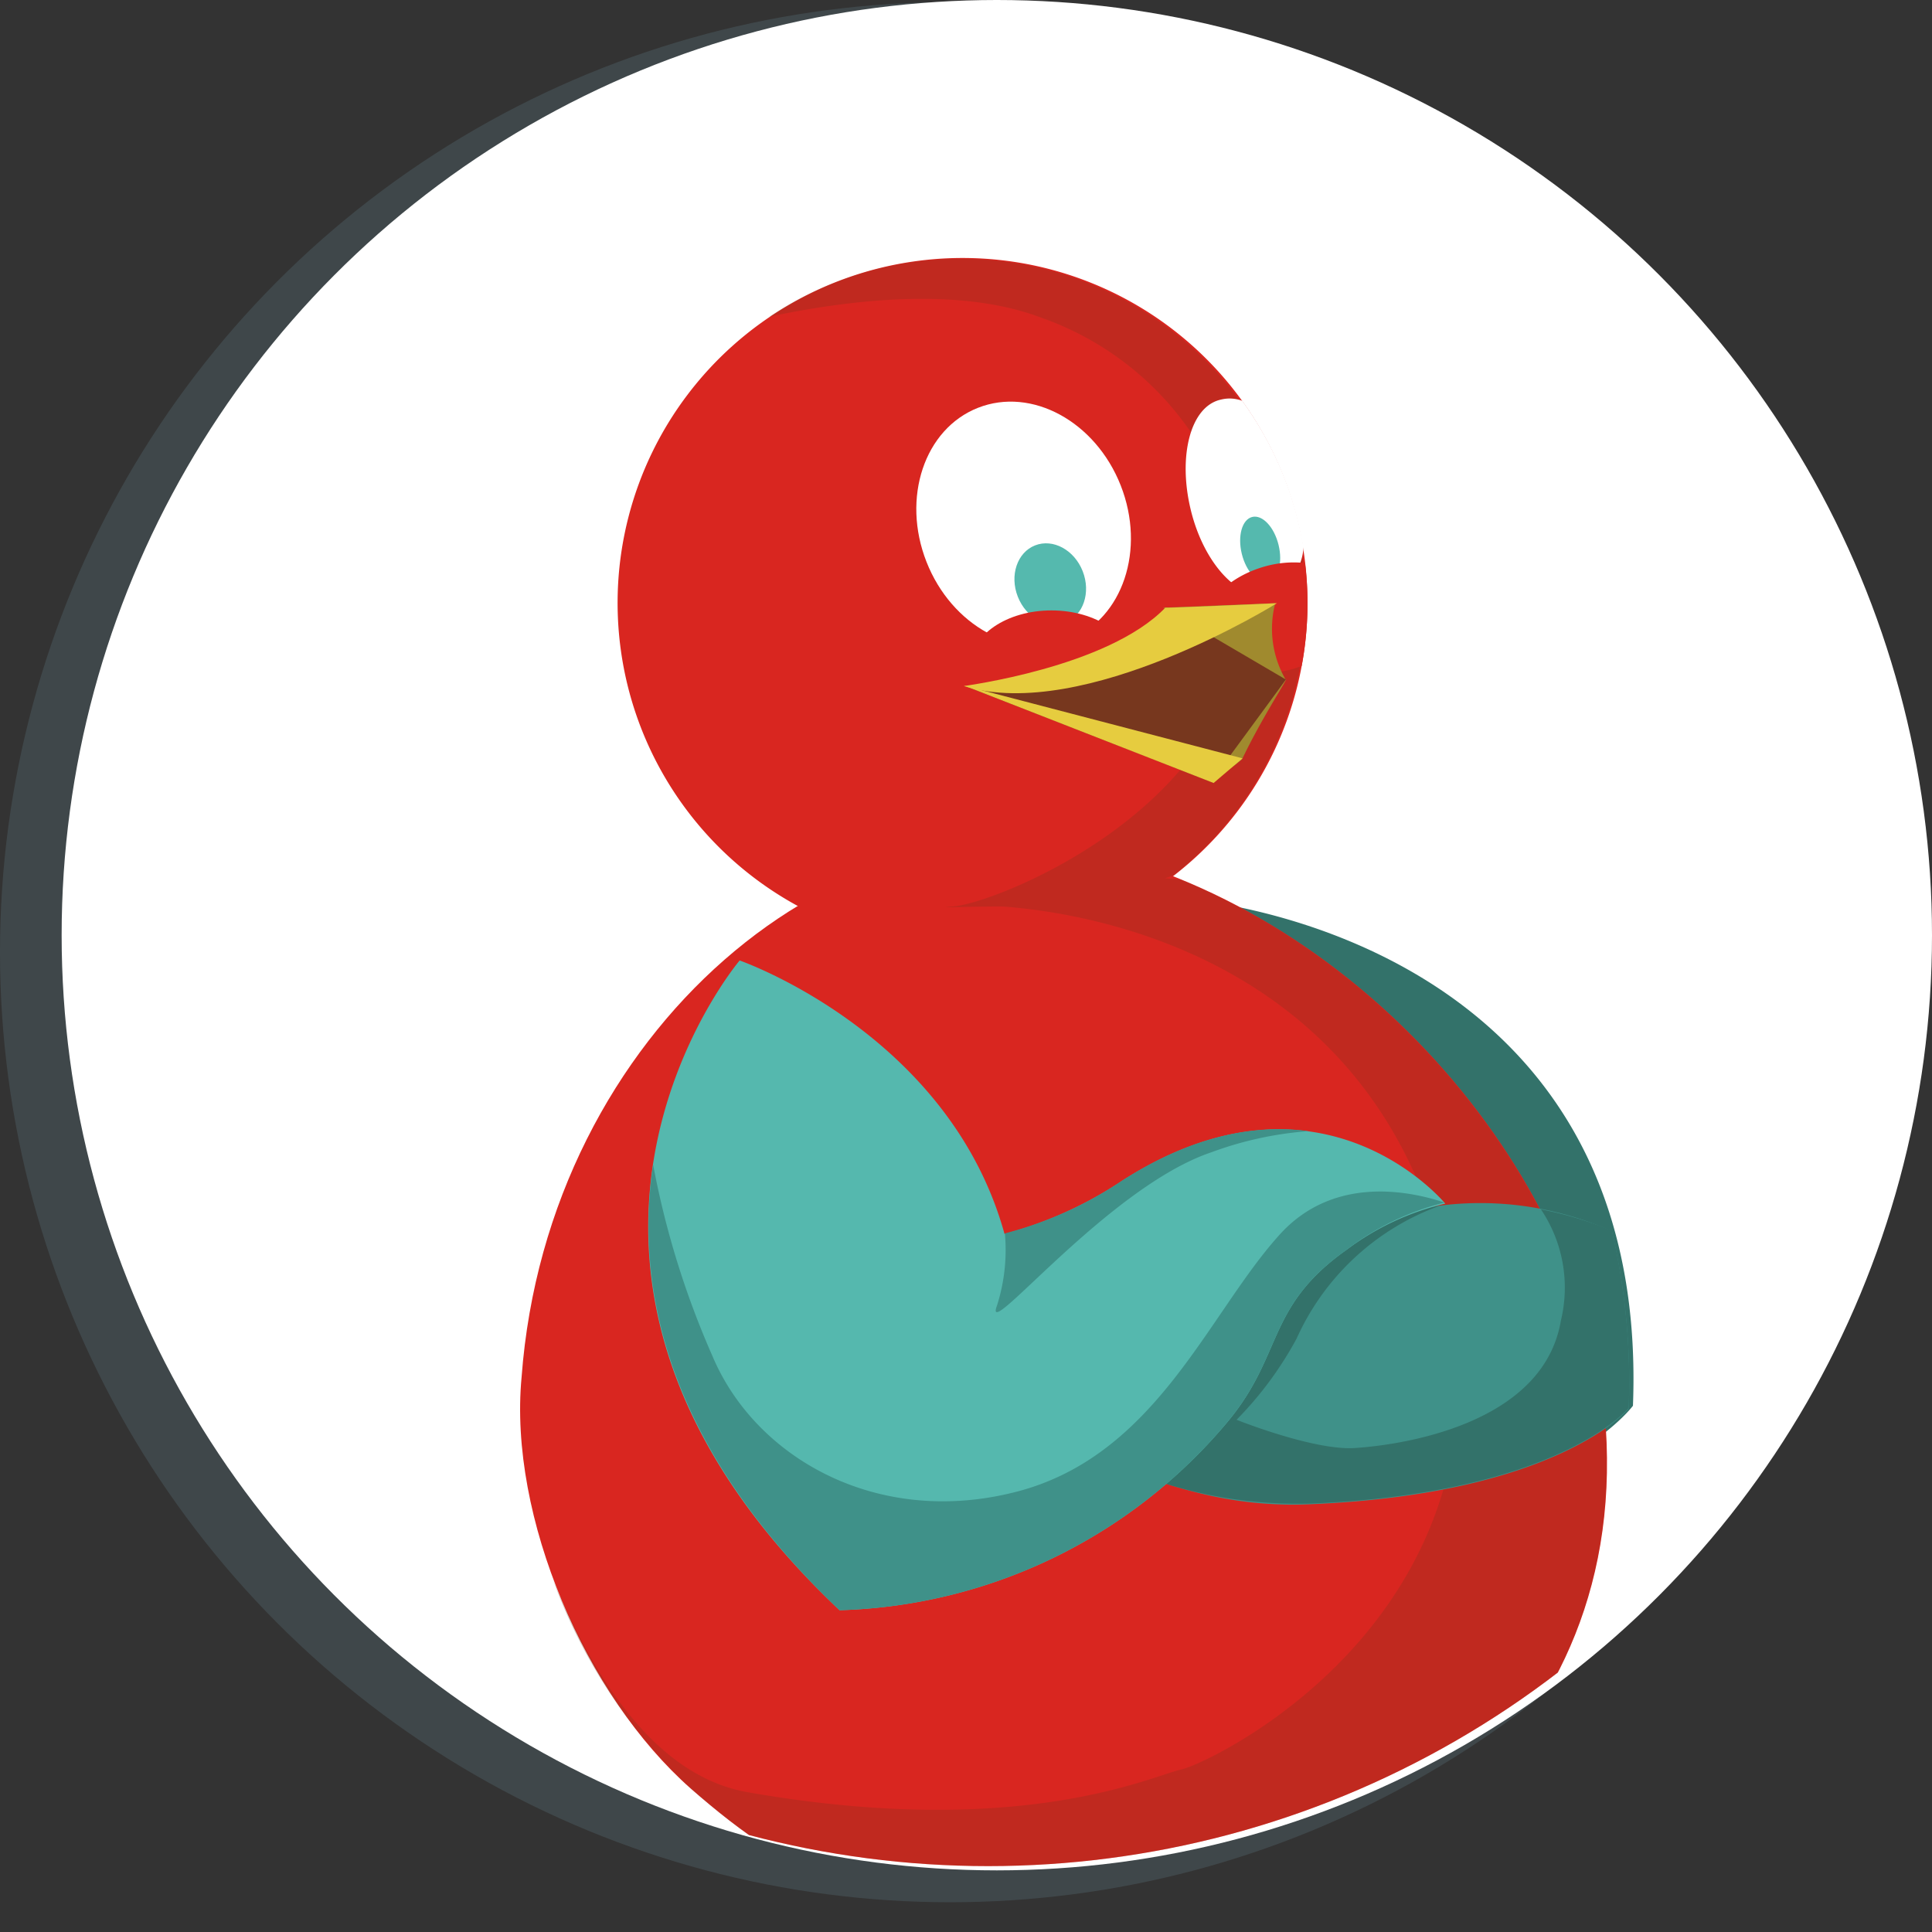 <svg xmlns="http://www.w3.org/2000/svg" xmlns:xlink="http://www.w3.org/1999/xlink" width="90.9" height="90.91" viewBox="0 0 90.9 90.91"><rect x="0" y="0" width="90.9" height="90.91" fill="#333333" stroke="none"/><defs><clipPath id="clip-path" transform="translate(0 -0.2)"><circle cx="46.49" cy="44" r="44" style="fill:none"/></clipPath></defs><title>Fichier 131x</title><g id="Calque_2" data-name="Calque 2"><g id="Calque_1-2" data-name="Calque 1"><circle cx="44.7" cy="44.8" r="44.7" style="fill:#5a7480;opacity:0.31"/><circle cx="46.9" cy="44" r="44" style="fill:#fff"/><g style="clip-path:url(#clip-path)"><path d="M60.91,60.78c-6.53-7.92-5.21-18.29-5.21-18.29s22,1.46,21.13,23.85c0,0-3.35,4.56-14.2,5.73-3.58.38-4.57-.57-8.45.29A29.35,29.35,0,0,0,51,74.51s-2.81-7.2,5.73-11.08a15.59,15.59,0,0,0,4.77-3.25c.93-.85,3.87-2.22,5.34-2.07,0,0,3.6-1.09,6.24-.29" transform="translate(0 -0.2)" style="fill:#33726a"/><path d="M61.36,26.31A16.23,16.23,0,1,1,43,12.5,16.23,16.23,0,0,1,61.36,26.31Z" transform="translate(0 -0.2)" style="fill:#d92620"/><path d="M32.5,84.35C27.55,80,23.92,71.56,24.54,65v0c1.22-16.38,15.14-27.78,27.28-24.67,12.89,3.3,23.3,16,23.77,27.73C76.21,83.6,62.23,91,54.1,91.11,42.15,91.23,37.33,88.58,32.5,84.35Z" transform="translate(0 -0.2)" style="fill:#d92620"/><path d="M35.21,84.53c12.84,2.24,19-.78,20.38-1.08S72.18,76,67.89,59.27C64.28,45.16,51.17,43.14,47.17,42.85c-1.8,0-3.29.08-2.36,0,1.93-.08,14.31-4.9,13.71-14.79A14.25,14.25,0,0,0,49,15.15c-3.75-1.43-8.79-.9-12.8-.05a16.23,16.23,0,0,1,19,26.29l-.38.13.75.07c11.08,4.57,19.55,15.89,20,26.46C76.21,83.6,62.23,91,54.1,91.11c-12,.12-16.77-2.53-21.6-6.76A24.94,24.94,0,0,1,26,74.48C28.18,79.74,31.14,83.83,35.21,84.53Z" transform="translate(0 -0.2)" style="fill:#77371e;opacity:0.25"/><ellipse cx="48.16" cy="24.84" rx="4.91" ry="5.86" transform="translate(-5.75 19.16) rotate(-21.48)" style="fill:#fff"/><ellipse cx="49.41" cy="27.68" rx="1.64" ry="1.95" transform="translate(-6.7 19.81) rotate(-21.48)" style="fill:#55b9ae"/><path d="M57.45,19a1.67,1.67,0,0,1,1,.06,16.21,16.21,0,0,1,2.88,6.88,2.54,2.54,0,0,1-1.59,2.22c-1.43.35-3.09-1.42-3.71-3.95S56,19.31,57.45,19Z" transform="translate(0 -0.2)" style="fill:#fff"/><ellipse cx="59.29" cy="26.06" rx="0.89" ry="1.57" transform="translate(-4.5 14.66) rotate(-13.78)" style="fill:#55b9ae"/><ellipse cx="49.47" cy="31.3" rx="3.8" ry="2.58" style="fill:#d92620"/><path d="M59.48,26.86a5,5,0,0,1,1.92-.17,15.71,15.71,0,0,1-.16,4.85l-.39.13c-2,.55-3.84-.07-4.22-1.4S57.53,27.42,59.48,26.86Z" transform="translate(0 -0.2)" style="fill:#d92620"/><polygon points="60.5 31.97 57.08 36.82 45.45 32.29 52.48 31.55 57.94 29.51 60.5 31.97" style="fill:#77371e"/><path d="M60,28.58a4.78,4.78,0,0,0,.48,3.58s-5.75-3.37-5.75-3.37Z" transform="translate(0 -0.2)" style="fill:#a08a2e"/><path d="M54.83,28.79c-2.73,2.83-9.52,3.68-9.48,3.69,5.67,1.75,14.73-3.9,14.73-3.9S54.86,28.82,54.83,28.79Z" transform="translate(0 -0.2)" style="fill:#e6cc3f"/><path d="M58.44,35.92c.92-1.92,2.07-3.66,2.08-3.77L57.1,36.81A6,6,0,0,0,58.44,35.92Z" transform="translate(0 -0.2)" style="fill:#a08a2e"/><polygon points="57.1 36.84 45.37 32.26 58.46 35.68 57.1 36.84" style="fill:#e6cc3f"/><path d="M59.67,60.56a15.13,15.13,0,0,1,16.17-2.43,31.52,31.52,0,0,1,.79,8.35s-3.3,4-14.92,4.49c-7,.33-10.26-3.34-14.39-2.42a18.59,18.59,0,0,1-4.6-.87s3.42-.17,12.52-4.3a16.86,16.86,0,0,0,5.09-3.46c1-.91,4.11-2.37,5.68-2.21,0,0,3.84-1.16,6.65-.31" transform="translate(0 -0.2)" style="fill:#3f9189"/><path d="M60.33,59.92a8.31,8.31,0,0,1,2-1.21,15.4,15.4,0,0,1,5.41-1.78A11.79,11.79,0,0,0,61,63.19,16.82,16.82,0,0,1,58.18,67s3.62,1.45,5.55,1.33,8.87-1,9.71-6a6.59,6.59,0,0,0-.94-5.23,17.77,17.77,0,0,1,3.34,1,31.52,31.52,0,0,1,.79,8.35s-3.3,4-14.92,4.49a20.94,20.94,0,0,1-8.39-1.47l-.26-1,1-3.25.86-1.76.36-.16A16.86,16.86,0,0,0,60.33,59.92Z" transform="translate(0 -0.2)" style="fill:#33726a"/><path d="M40.91,62.46c.8-1.58,4.07-3.63,5.52-4a18.6,18.6,0,0,0,6.33-2.68C62.16,49.72,68,56.83,68,56.83A12.51,12.51,0,0,0,63.36,59c-3.86,2.73-2.93,5-5.74,8.26a24.72,24.72,0,0,1-18.12,8.7c-17-16.05-4.7-30.57-4.7-30.57s10,3.47,12.52,13.08" transform="translate(0 -0.2)" style="fill:#55b8ae"/><path d="M30.73,55a41,41,0,0,0,2.79,9c2,4.76,7.72,8.08,14.29,6.39s9-8.32,12.36-12.06c2.57-2.89,6.24-2.07,7.79-1.55v0A12.51,12.51,0,0,0,63.36,59c-3.86,2.73-2.93,5-5.74,8.26a24.72,24.72,0,0,1-18.12,8.7C31.21,68.08,29.9,60.6,30.73,55Z" transform="translate(0 -0.2)" style="fill:#3f9189"/><path d="M46.91,61.62a8.63,8.63,0,0,0,.37-3.39,17.88,17.88,0,0,0,5.48-2.46c3.46-2.23,6.43-2.67,8.8-2.35a16.7,16.7,0,0,0-4.58,1C52.09,56.07,46.18,63.55,46.91,61.62Z" transform="translate(0 -0.2)" style="fill:#3f9189"/></g></g></g></svg>